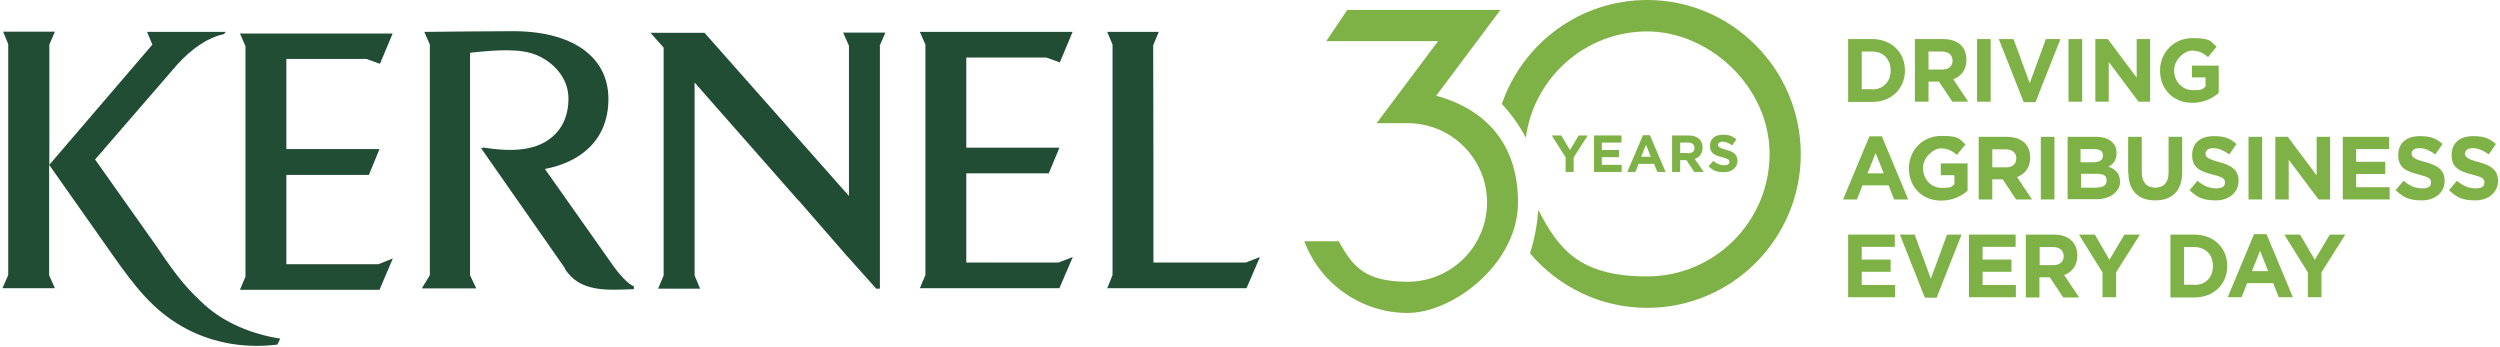 <?xml version="1.0" encoding="UTF-8"?>
<svg xmlns="http://www.w3.org/2000/svg" xmlns:xlink="http://www.w3.org/1999/xlink" width="512px" height="71px" viewBox="0 0 511 71" version="1.1">
<g id="surface1">
<path style=" stroke:none;fill-rule:nonzero;fill:rgb(49.412%,69.804%,27.451%);fill-opacity:1;" d="M 320.18 32.281 L 317.293 27.738 L 319.234 27.738 L 321.031 30.719 L 322.828 27.738 L 324.676 27.738 L 321.789 32.234 L 321.789 35.215 L 320.133 35.215 L 320.133 32.281 Z M 320.18 32.281 "/>
<path style=" stroke:none;fill-rule:nonzero;fill:rgb(49.412%,69.804%,27.451%);fill-opacity:1;" d="M 325.953 27.738 L 331.582 27.738 L 331.582 29.203 L 327.559 29.203 L 327.559 30.719 L 331.062 30.719 L 331.062 32.188 L 327.559 32.188 L 327.559 33.75 L 331.629 33.75 L 331.629 35.215 L 325.953 35.215 Z M 325.953 27.738 "/>
<path style=" stroke:none;fill-rule:nonzero;fill:rgb(49.412%,69.804%,27.451%);fill-opacity:1;" d="M 335.887 27.691 L 337.402 27.691 L 340.621 35.215 L 338.918 35.215 L 338.254 33.559 L 335.082 33.559 L 334.422 35.215 L 332.766 35.215 L 335.984 27.691 Z M 337.59 32.094 L 336.598 29.68 L 335.605 32.094 Z M 337.59 32.094 "/>
<path style=" stroke:none;fill-rule:nonzero;fill:rgb(49.412%,69.804%,27.451%);fill-opacity:1;" d="M 341.945 27.738 L 345.352 27.738 C 346.297 27.738 347.055 28.02 347.527 28.496 C 347.953 28.922 348.191 29.488 348.191 30.246 C 348.191 31.43 347.527 32.234 346.582 32.566 L 348.426 35.215 L 346.488 35.215 L 344.879 32.801 L 343.602 32.801 L 343.602 35.215 L 341.945 35.215 Z M 345.258 31.383 C 346.062 31.383 346.535 30.957 346.535 30.293 C 346.535 29.629 346.062 29.203 345.258 29.203 L 343.602 29.203 L 343.602 31.336 L 345.258 31.336 Z M 345.258 31.383 "/>
<path style=" stroke:none;fill-rule:nonzero;fill:rgb(49.412%,69.804%,27.451%);fill-opacity:1;" d="M 349.371 34.129 L 350.367 32.945 C 351.027 33.512 351.738 33.844 352.59 33.844 C 353.441 33.844 353.68 33.559 353.68 33.133 C 353.68 32.707 353.441 32.52 352.164 32.188 C 350.648 31.809 349.703 31.383 349.703 29.867 C 349.703 28.352 350.793 27.594 352.305 27.594 C 353.82 27.594 354.34 27.926 355.098 28.543 L 354.246 29.773 C 353.582 29.301 352.922 29.016 352.305 29.016 C 351.691 29.016 351.359 29.301 351.359 29.68 C 351.359 30.059 351.691 30.34 352.969 30.672 C 354.484 31.051 355.336 31.617 355.336 32.945 C 355.336 34.27 354.199 35.262 352.59 35.262 C 350.98 35.262 350.32 34.883 349.418 34.078 Z M 349.371 34.129 "/>
<path style=" stroke:none;fill-rule:nonzero;fill:rgb(49.412%,69.804%,27.451%);fill-opacity:1;" d="M 336.836 0 C 323.066 0 311.332 8.898 307.074 21.301 C 308.73 23.051 310.48 25.324 311.992 28.211 C 313.602 15.953 324.152 6.438 336.836 6.438 C 349.516 6.438 361.91 17.703 361.91 31.523 C 361.91 45.344 350.648 56.609 336.836 56.609 C 323.02 56.609 318.711 51.074 314.551 42.98 C 314.312 45.914 313.793 48.988 312.844 51.879 C 318.617 58.691 327.23 63.047 336.836 63.047 C 354.199 63.047 368.297 48.941 368.297 31.57 C 368.297 14.199 354.199 0 336.836 0 Z M 336.836 0 "/>
<path style=" stroke:none;fill-rule:nonzero;fill:rgb(49.412%,69.804%,27.451%);fill-opacity:1;" d="M 293.637 19.598 L 306.789 2.035 L 275.418 2.035 L 271.113 8.426 L 294.016 8.426 L 281.43 25.23 L 287.816 25.23 C 296.758 25.23 304.047 32.52 304.047 41.465 C 304.047 50.41 296.758 57.699 287.816 57.699 C 278.875 57.699 276.508 54.48 273.668 49.414 L 266.617 49.414 C 269.93 58.219 278.398 64.09 287.77 64.09 C 297.137 64.09 310.387 53.961 310.387 41.465 C 310.387 28.969 303.242 22.199 293.59 19.598 Z M 293.637 19.598 "/>
<path style=" stroke:none;fill-rule:nonzero;fill:rgb(12.549%,30.196%,20%);fill-opacity:1;" d="M 56.258 70.574 C 48.688 71.52 41.875 69.816 36.668 66.789 C 30.848 63.426 27.207 58.836 22.426 52.02 L 9.559 33.75 L 9.559 56.375 L 10.742 59.023 L 0 59.023 L 1.184 56.328 L 1.184 9.039 C 1.184 9.039 0.141 6.484 0.141 6.484 L 10.742 6.484 C 10.742 6.484 9.605 9.137 9.605 9.137 L 9.605 33.75 L 30.707 9.137 L 29.617 6.531 L 45.754 6.531 L 45.328 7.004 C 42.203 7.621 38.797 9.895 35.816 13.207 L 18.973 32.66 L 31.699 50.648 C 36.289 57.559 38.516 59.781 41.402 62.434 C 45.375 66.031 50.863 68.398 56.871 69.344 C 56.684 69.77 56.492 70.289 56.305 70.574 Z M 56.258 70.574 "/>
<path style=" stroke:none;fill-rule:nonzero;fill:rgb(12.549%,30.196%,20%);fill-opacity:1;" d="M 77.219 59.355 L 48.641 59.355 L 49.773 56.656 L 49.773 9.465 L 48.641 6.863 L 79.914 6.863 L 77.312 13.062 L 74.52 12.07 L 58.148 12.07 L 58.148 30.531 L 77.219 30.531 L 75.043 35.832 L 58.148 35.832 L 58.148 54.102 L 77.027 54.102 L 79.961 52.918 Z M 77.219 59.355 "/>
<path style=" stroke:none;fill-rule:nonzero;fill:rgb(12.549%,30.196%,20%);fill-opacity:1;" d="M 115.211 54.953 L 97.988 30.293 C 97.988 30.293 98.18 30.293 98.461 30.34 L 98.367 30.199 C 104.328 31.145 109.816 31.051 113.367 27.312 C 114.879 25.703 115.922 23.336 115.922 20.211 C 115.922 15.762 112.609 12.684 109.582 11.359 C 106.176 9.844 101.207 10.223 95.859 10.793 L 95.766 10.934 L 95.766 56.375 L 97.043 59.07 L 85.875 59.07 L 87.531 56.375 L 87.531 9.137 L 86.398 6.531 L 95.625 6.438 C 95.625 6.438 104.094 6.391 104.094 6.391 C 116.535 6.246 124.105 11.504 124.105 20.258 C 124.105 29.016 117.957 33.324 111.094 34.602 L 124.723 53.914 C 126.285 56.23 128.363 58.41 129.312 58.598 L 129.312 59.215 C 124.105 59.402 118.191 59.973 115.164 55 Z M 115.211 54.953 "/>
<path style=" stroke:none;fill-rule:nonzero;fill:rgb(12.549%,30.196%,20%);fill-opacity:1;" d="M 179.703 9.371 L 179.703 59.121 L 178.945 59.121 C 178.945 59.121 173.41 52.918 173.41 52.918 C 173.031 52.492 172.652 52.113 172.273 51.641 L 163.047 41.039 C 163.047 41.039 163.047 41.039 163 41.039 L 141.754 16.898 L 141.754 56.422 L 142.891 59.121 L 134.281 59.121 L 135.414 56.422 L 135.414 9.75 L 132.719 6.723 L 134.609 6.723 C 134.609 6.723 143.789 6.723 143.789 6.723 L 173.363 40.137 L 173.363 35.738 C 173.363 35.738 173.363 31.902 173.363 31.902 L 173.363 9.371 L 172.18 6.676 L 180.836 6.676 L 179.656 9.371 Z M 179.703 9.371 "/>
<path style=" stroke:none;fill-rule:nonzero;fill:rgb(12.549%,30.196%,20%);fill-opacity:1;" d="M 216.465 59.023 L 187.887 59.023 L 189.023 56.328 L 189.023 9.137 L 187.887 6.531 L 219.164 6.531 L 216.559 12.781 L 213.77 11.785 L 197.398 11.785 L 197.398 30.246 L 216.465 30.246 L 214.289 35.5 L 197.398 35.5 L 197.398 53.77 L 216.277 53.77 L 219.211 52.633 Z M 216.465 59.023 "/>
<path style=" stroke:none;fill-rule:nonzero;fill:rgb(12.549%,30.196%,20%);fill-opacity:1;" d="M 254.789 59.023 L 226.258 59.023 L 227.348 56.328 L 227.348 9.137 L 226.258 6.531 L 236.812 6.531 L 235.676 9.277 L 235.723 35.5 L 235.723 53.77 L 254.648 53.77 L 257.535 52.633 Z M 254.789 59.023 "/>
<path style=" stroke:none;fill-rule:nonzero;fill:rgb(49.412%,69.804%,27.451%);fill-opacity:1;" d="M 378 8 L 382.918 8 C 386.895 8 389.637 10.746 389.637 14.438 C 389.637 18.129 386.895 20.875 382.918 20.875 L 378 20.875 Z M 382.918 18.316 C 385.191 18.316 386.703 16.758 386.703 14.438 C 386.703 12.117 385.191 10.555 382.918 10.555 L 380.789 10.555 L 380.789 18.27 L 382.918 18.27 Z M 382.918 18.316 "/>
<path style=" stroke:none;fill-rule:nonzero;fill:rgb(49.412%,69.804%,27.451%);fill-opacity:1;" d="M 391.672 8 L 397.445 8 C 399.055 8 400.285 8.473 401.137 9.277 C 401.844 9.988 402.223 10.98 402.223 12.258 C 402.223 14.344 401.137 15.621 399.527 16.234 L 402.602 20.828 L 399.336 20.828 L 396.594 16.707 L 394.465 16.707 L 394.465 20.828 L 391.672 20.828 Z M 397.254 14.246 C 398.629 14.246 399.383 13.539 399.383 12.402 C 399.383 11.266 398.531 10.555 397.207 10.555 L 394.465 10.555 L 394.465 14.246 Z M 397.254 14.246 "/>
<path style=" stroke:none;fill-rule:nonzero;fill:rgb(49.412%,69.804%,27.451%);fill-opacity:1;" d="M 404.398 8 L 407.191 8 L 407.191 20.828 L 404.398 20.828 Z M 404.398 8 "/>
<path style=" stroke:none;fill-rule:nonzero;fill:rgb(49.412%,69.804%,27.451%);fill-opacity:1;" d="M 408.848 8 L 411.875 8 L 415.188 17.039 L 418.5 8 L 421.48 8 L 416.371 20.922 L 413.957 20.922 Z M 408.848 8 "/>
<path style=" stroke:none;fill-rule:nonzero;fill:rgb(49.412%,69.804%,27.451%);fill-opacity:1;" d="M 423.137 8 L 425.93 8 L 425.93 20.828 L 423.137 20.828 Z M 423.137 8 "/>
<path style=" stroke:none;fill-rule:nonzero;fill:rgb(49.412%,69.804%,27.451%);fill-opacity:1;" d="M 428.625 8 L 431.18 8 L 437.094 15.902 L 437.094 8 L 439.84 8 L 439.84 20.828 L 437.473 20.828 L 431.371 12.684 L 431.371 20.828 L 428.625 20.828 Z M 428.625 8 "/>
<path style=" stroke:none;fill-rule:nonzero;fill:rgb(49.412%,69.804%,27.451%);fill-opacity:1;" d="M 441.875 14.438 C 441.875 10.793 444.664 7.809 448.496 7.809 C 452.328 7.809 452.141 8.426 453.465 9.562 L 451.715 11.691 C 450.723 10.887 449.871 10.367 448.402 10.367 C 446.938 10.367 444.758 12.164 444.758 14.391 C 444.758 16.613 446.367 18.461 448.59 18.461 C 450.816 18.461 450.484 18.223 451.195 17.703 L 451.195 15.855 L 448.402 15.855 L 448.402 13.441 L 453.891 13.441 L 453.891 19.027 C 452.613 20.164 450.816 21.062 448.496 21.062 C 444.57 21.062 441.875 18.27 441.875 14.438 "/>
<path style=" stroke:none;fill-rule:nonzero;fill:rgb(49.412%,69.804%,27.451%);fill-opacity:1;" d="M 382.352 27.926 L 384.906 27.926 L 390.301 40.848 L 387.414 40.848 L 386.277 37.961 L 380.93 37.961 L 379.797 40.848 L 376.957 40.848 Z M 385.285 35.5 L 383.629 31.336 L 381.973 35.5 L 385.332 35.5 Z M 385.285 35.5 "/>
<path style=" stroke:none;fill-rule:nonzero;fill:rgb(49.412%,69.804%,27.451%);fill-opacity:1;" d="M 390.441 34.457 C 390.441 30.812 393.234 27.832 397.066 27.832 C 400.898 27.832 400.711 28.449 402.035 29.582 L 400.285 31.715 C 399.289 30.91 398.438 30.387 396.973 30.387 C 395.504 30.387 393.328 32.188 393.328 34.41 C 393.328 36.637 394.938 38.48 397.16 38.48 C 399.383 38.48 399.055 38.246 399.762 37.727 L 399.762 35.879 L 396.973 35.879 L 396.973 33.465 L 402.461 33.465 L 402.461 39.051 C 401.184 40.188 399.383 41.086 397.066 41.086 C 393.141 41.086 390.441 38.293 390.441 34.457 "/>
<path style=" stroke:none;fill-rule:nonzero;fill:rgb(49.412%,69.804%,27.451%);fill-opacity:1;" d="M 404.73 28.02 L 410.504 28.02 C 412.113 28.02 413.344 28.496 414.195 29.301 C 414.902 30.008 415.281 31.004 415.281 32.281 C 415.281 34.363 414.195 35.641 412.586 36.258 L 415.66 40.848 L 412.395 40.848 L 409.652 36.73 L 407.523 36.73 L 407.523 40.848 L 404.73 40.848 Z M 410.312 34.27 C 411.688 34.27 412.441 33.559 412.441 32.422 C 412.441 31.289 411.59 30.578 410.266 30.578 L 407.523 30.578 L 407.523 34.27 Z M 410.312 34.27 "/>
<path style=" stroke:none;fill-rule:nonzero;fill:rgb(49.412%,69.804%,27.451%);fill-opacity:1;" d="M 417.457 28.02 L 420.25 28.02 L 420.25 40.848 L 417.457 40.848 Z M 417.457 28.02 "/>
<path style=" stroke:none;fill-rule:nonzero;fill:rgb(49.412%,69.804%,27.451%);fill-opacity:1;" d="M 422.945 28.02 L 428.812 28.02 C 430.281 28.02 431.418 28.449 432.125 29.156 C 432.695 29.727 432.977 30.434 432.977 31.383 C 432.977 32.848 432.223 33.652 431.32 34.129 C 432.789 34.695 433.688 35.547 433.688 37.297 C 433.688 39.051 431.797 40.801 428.957 40.801 L 422.945 40.801 L 422.945 27.973 Z M 428.199 33.227 C 429.43 33.227 430.188 32.801 430.188 31.855 C 430.188 30.91 429.523 30.531 428.34 30.531 L 425.598 30.531 L 425.598 33.227 Z M 428.957 38.387 C 430.188 38.387 430.941 37.961 430.941 36.969 C 430.941 35.973 430.328 35.594 428.91 35.594 L 425.691 35.594 L 425.691 38.434 L 429.004 38.434 Z M 428.957 38.387 "/>
<path style=" stroke:none;fill-rule:nonzero;fill:rgb(49.412%,69.804%,27.451%);fill-opacity:1;" d="M 435.344 35.359 L 435.344 28.02 L 438.137 28.02 L 438.137 35.262 C 438.137 37.348 439.176 38.434 440.879 38.434 C 442.582 38.434 443.625 37.395 443.625 35.359 L 443.625 28.02 L 446.414 28.02 L 446.414 35.262 C 446.414 39.145 444.285 41.039 440.879 41.039 C 437.473 41.039 435.391 39.098 435.391 35.359 "/>
<path style=" stroke:none;fill-rule:nonzero;fill:rgb(49.412%,69.804%,27.451%);fill-opacity:1;" d="M 447.883 39.004 L 449.539 37.016 C 450.672 37.961 451.855 38.578 453.324 38.578 C 454.789 38.578 455.168 38.102 455.168 37.348 C 455.168 36.59 454.742 36.258 452.613 35.738 C 450.059 35.074 448.449 34.363 448.449 31.762 C 448.449 29.156 450.297 27.879 452.852 27.879 C 455.406 27.879 456.258 28.449 457.535 29.488 L 456.066 31.617 C 454.934 30.812 453.844 30.34 452.805 30.34 C 451.762 30.34 451.195 30.812 451.195 31.477 C 451.195 32.141 451.715 32.613 453.938 33.18 C 456.492 33.844 457.961 34.789 457.961 37.062 C 457.961 39.336 456.066 41.039 453.324 41.039 C 450.578 41.039 449.492 40.375 447.977 39.004 "/>
<path style=" stroke:none;fill-rule:nonzero;fill:rgb(49.412%,69.804%,27.451%);fill-opacity:1;" d="M 459.996 28.02 L 462.785 28.02 L 462.785 40.848 L 459.996 40.848 Z M 459.996 28.02 "/>
<path style=" stroke:none;fill-rule:nonzero;fill:rgb(49.412%,69.804%,27.451%);fill-opacity:1;" d="M 465.484 28.02 L 468.039 28.02 L 473.953 35.926 L 473.953 28.02 L 476.695 28.02 L 476.695 40.848 L 474.332 40.848 L 468.227 32.707 L 468.227 40.848 L 465.484 40.848 Z M 465.484 28.02 "/>
<path style=" stroke:none;fill-rule:nonzero;fill:rgb(49.412%,69.804%,27.451%);fill-opacity:1;" d="M 479.301 28.02 L 488.809 28.02 L 488.809 30.531 L 482.043 30.531 L 482.043 33.133 L 488.004 33.133 L 488.004 35.641 L 482.043 35.641 L 482.043 38.34 L 488.902 38.34 L 488.902 40.848 L 479.301 40.848 Z M 479.301 28.02 "/>
<path style=" stroke:none;fill-rule:nonzero;fill:rgb(49.412%,69.804%,27.451%);fill-opacity:1;" d="M 490.086 39.004 L 491.742 37.016 C 492.879 37.961 494.062 38.578 495.527 38.578 C 496.996 38.578 497.375 38.102 497.375 37.348 C 497.375 36.59 496.949 36.258 494.816 35.738 C 492.262 35.074 490.656 34.363 490.656 31.762 C 490.656 29.156 492.5 27.879 495.055 27.879 C 497.609 27.879 498.461 28.449 499.738 29.488 L 498.273 31.617 C 497.137 30.812 496.047 30.34 495.008 30.34 C 493.965 30.34 493.398 30.812 493.398 31.477 C 493.398 32.141 493.918 32.613 496.145 33.18 C 498.699 33.844 500.164 34.789 500.164 37.062 C 500.164 39.336 498.273 41.039 495.527 41.039 C 492.785 41.039 491.695 40.375 490.18 39.004 "/>
<path style=" stroke:none;fill-rule:nonzero;fill:rgb(49.412%,69.804%,27.451%);fill-opacity:1;" d="M 501.016 39.004 L 502.672 37.016 C 503.809 37.961 504.992 38.578 506.457 38.578 C 507.926 38.578 508.305 38.102 508.305 37.348 C 508.305 36.59 507.879 36.258 505.75 35.738 C 503.191 35.074 501.586 34.363 501.586 31.762 C 501.586 29.156 503.43 27.879 505.984 27.879 C 508.539 27.879 509.391 28.449 510.668 29.488 L 509.203 31.617 C 508.066 30.812 506.977 30.34 505.938 30.34 C 504.895 30.34 504.328 30.812 504.328 31.477 C 504.328 32.141 504.848 32.613 507.074 33.18 C 509.629 33.844 511.094 34.789 511.094 37.062 C 511.094 39.336 509.203 41.039 506.457 41.039 C 503.715 41.039 502.625 40.375 501.109 39.004 "/>
<path style=" stroke:none;fill-rule:nonzero;fill:rgb(49.412%,69.804%,27.451%);fill-opacity:1;" d="M 378 48.043 L 387.555 48.043 L 387.555 50.551 L 380.789 50.551 L 380.789 53.156 L 386.703 53.156 L 386.703 55.664 L 380.789 55.664 L 380.789 58.363 L 387.602 58.363 L 387.602 60.871 L 378 60.871 Z M 378 48.043 "/>
<path style=" stroke:none;fill-rule:nonzero;fill:rgb(49.412%,69.804%,27.451%);fill-opacity:1;" d="M 388.598 48.043 L 391.625 48.043 L 394.938 57.086 L 398.25 48.043 L 401.23 48.043 L 396.121 60.965 L 393.707 60.965 Z M 388.598 48.043 "/>
<path style=" stroke:none;fill-rule:nonzero;fill:rgb(49.412%,69.804%,27.451%);fill-opacity:1;" d="M 402.742 48.043 L 412.301 48.043 L 412.301 50.551 L 405.535 50.551 L 405.535 53.156 L 411.449 53.156 L 411.449 55.664 L 405.535 55.664 L 405.535 58.363 L 412.348 58.363 L 412.348 60.871 L 402.742 60.871 Z M 402.742 48.043 "/>
<path style=" stroke:none;fill-rule:nonzero;fill:rgb(49.412%,69.804%,27.451%);fill-opacity:1;" d="M 414.383 48.043 L 420.156 48.043 C 421.766 48.043 422.996 48.516 423.848 49.367 C 424.555 50.078 424.934 51.074 424.934 52.352 C 424.934 54.434 423.848 55.711 422.238 56.328 L 425.312 60.918 L 422.047 60.918 L 419.305 56.801 L 417.176 56.801 L 417.176 60.918 L 414.383 60.918 Z M 420.012 54.293 C 421.387 54.293 422.145 53.582 422.145 52.445 C 422.145 51.309 421.293 50.598 419.965 50.598 L 417.223 50.598 L 417.223 54.293 Z M 420.012 54.293 "/>
<path style=" stroke:none;fill-rule:nonzero;fill:rgb(49.412%,69.804%,27.451%);fill-opacity:1;" d="M 430.09 55.805 L 425.266 48.043 L 428.531 48.043 L 431.512 53.203 L 434.586 48.043 L 437.758 48.043 L 432.883 55.758 L 432.883 60.871 L 430.09 60.871 Z M 430.09 55.805 "/>
<path style=" stroke:none;fill-rule:nonzero;fill:rgb(49.412%,69.804%,27.451%);fill-opacity:1;" d="M 444.004 48.043 L 448.922 48.043 C 452.898 48.043 455.641 50.789 455.641 54.48 C 455.641 58.172 452.898 60.918 448.922 60.918 L 444.004 60.918 Z M 448.922 58.363 C 451.195 58.363 452.707 56.801 452.707 54.48 C 452.707 52.16 451.195 50.598 448.922 50.598 L 446.793 50.598 L 446.793 58.316 L 448.922 58.316 Z M 448.922 58.363 "/>
<path style=" stroke:none;fill-rule:nonzero;fill:rgb(49.412%,69.804%,27.451%);fill-opacity:1;" d="M 461.129 47.949 L 463.684 47.949 L 469.078 60.871 L 466.191 60.871 L 465.059 57.984 L 459.711 57.984 L 458.574 60.871 L 455.734 60.871 Z M 464.016 55.523 L 462.359 51.355 L 460.703 55.523 L 464.062 55.523 Z M 464.016 55.523 "/>
<path style=" stroke:none;fill-rule:nonzero;fill:rgb(49.412%,69.804%,27.451%);fill-opacity:1;" d="M 472.156 55.805 L 467.328 48.043 L 470.547 48.043 L 473.574 53.203 L 476.648 48.043 L 479.82 48.043 L 474.945 55.758 L 474.945 60.871 L 472.156 60.871 Z M 472.156 55.805 "/>
</g>
</svg>
